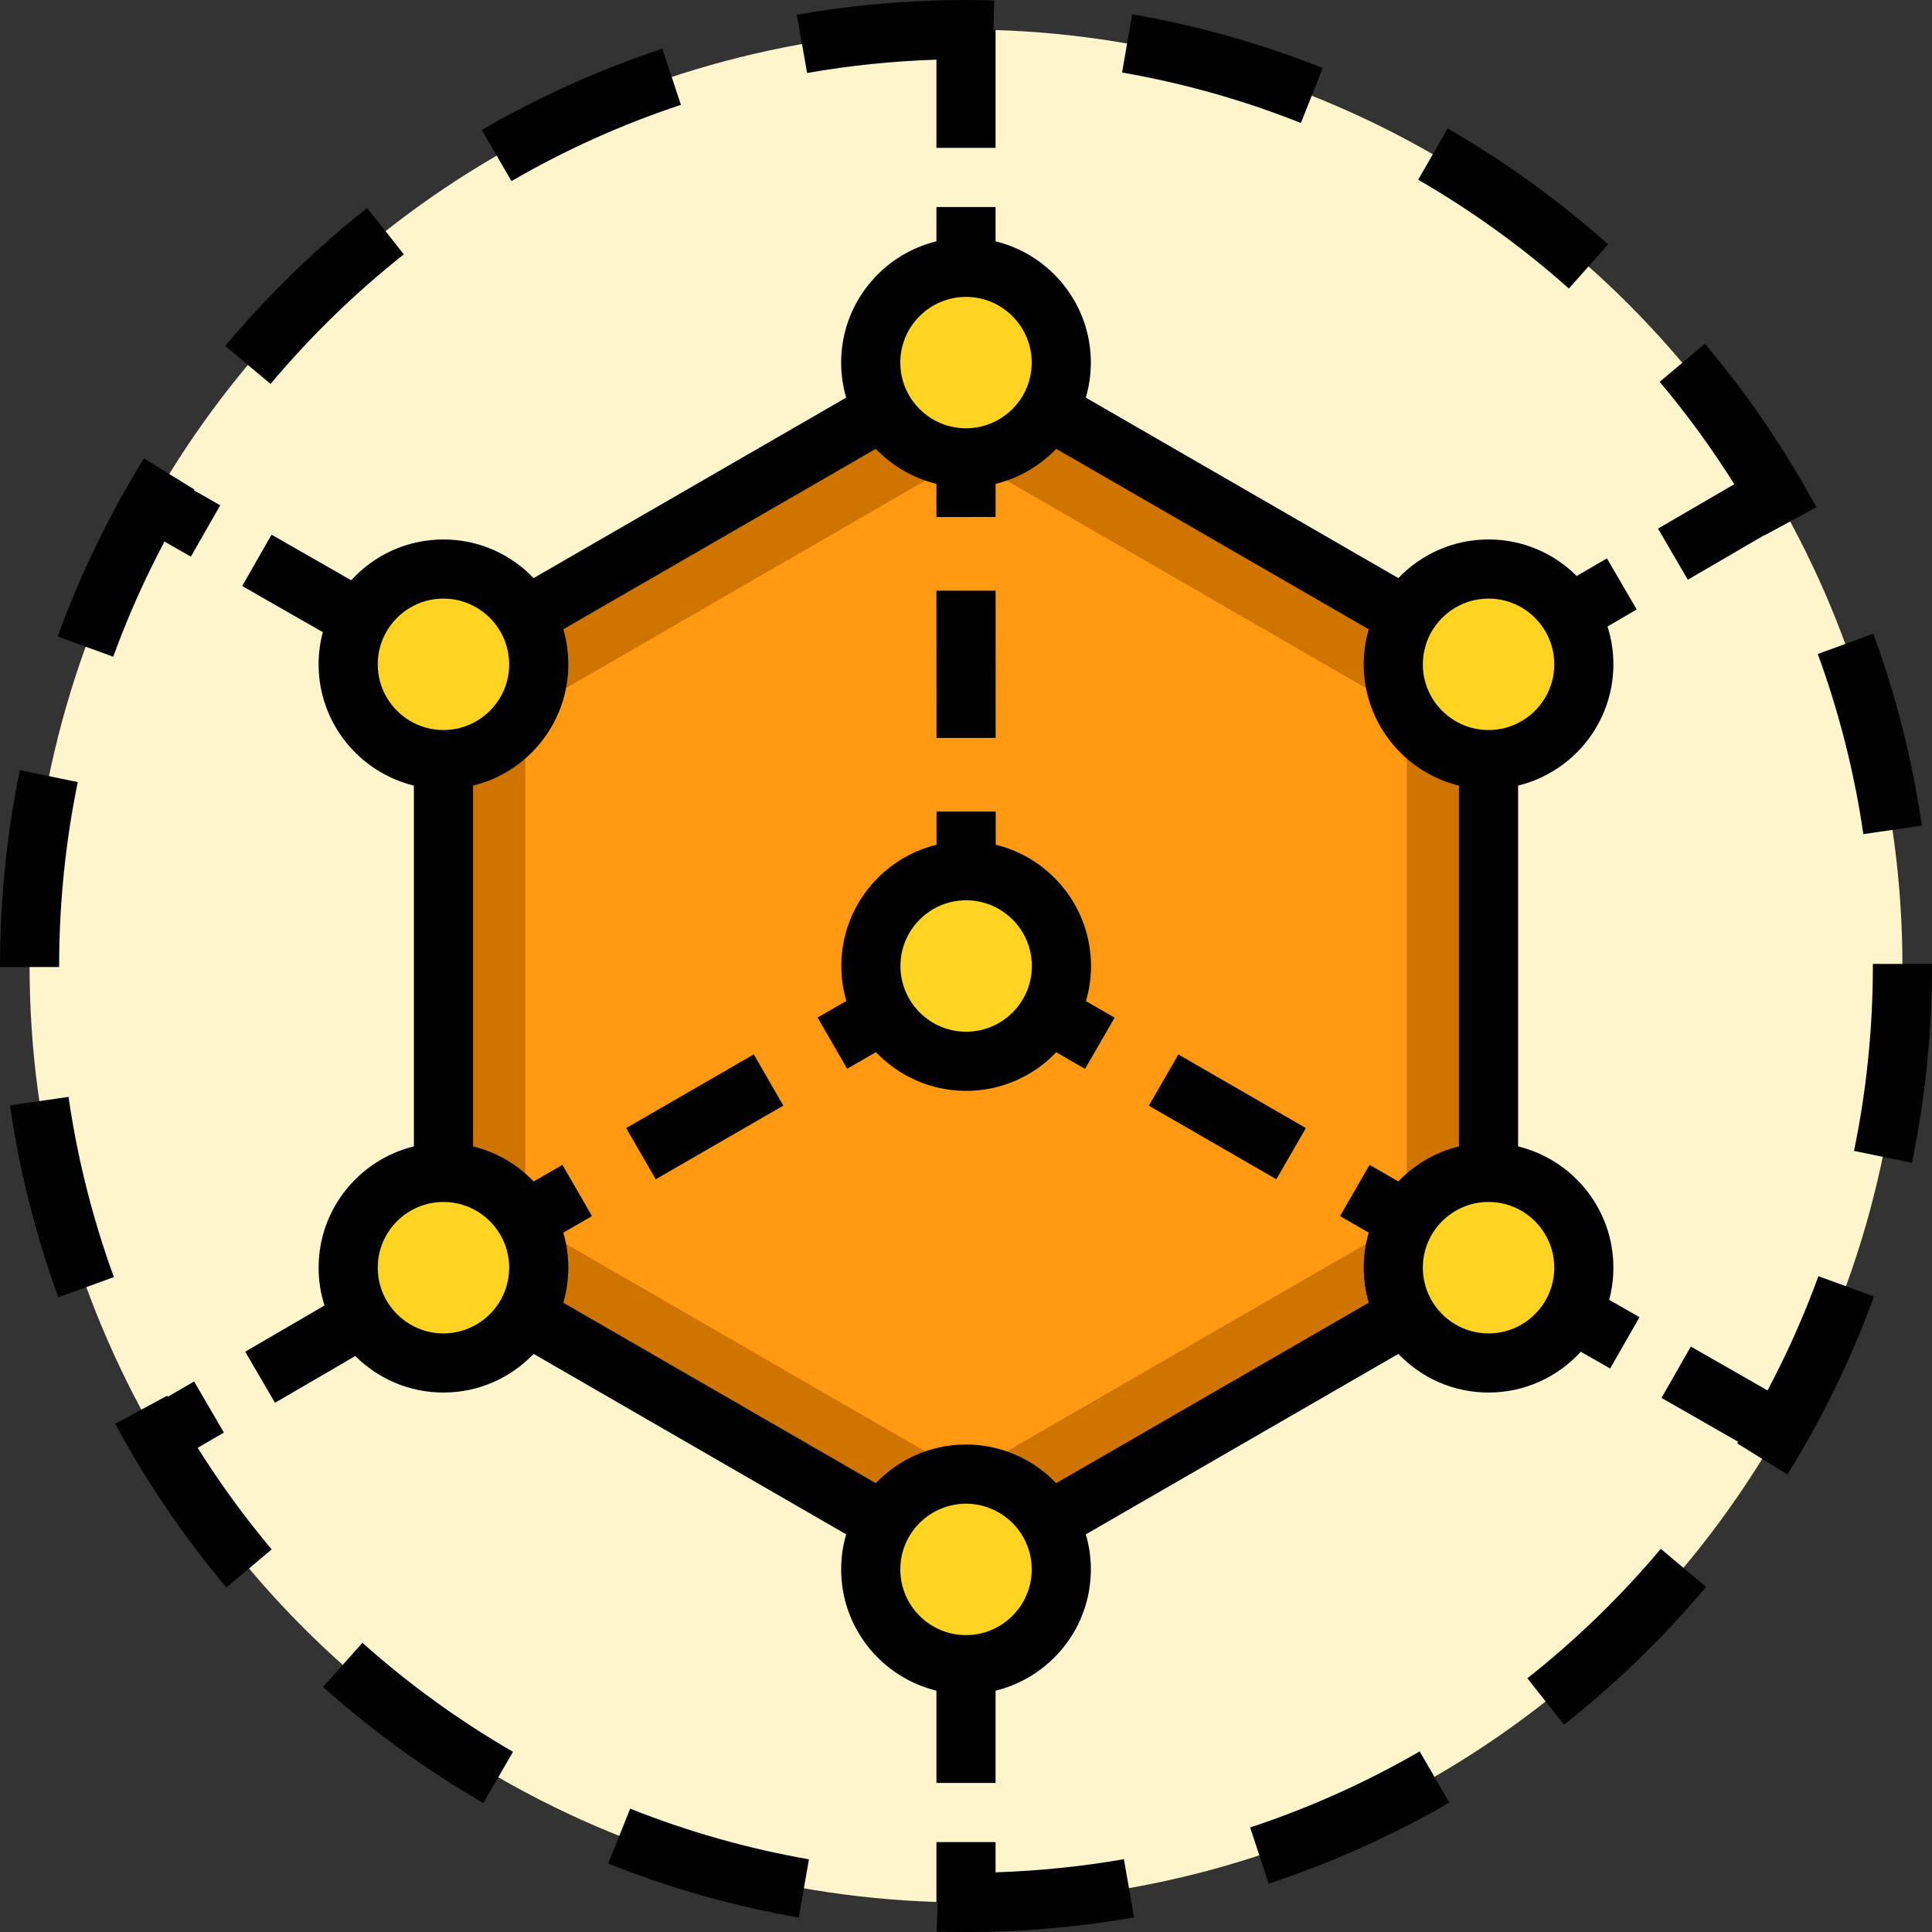 <?xml version="1.0" encoding="iso-8859-1"?>
<!-- Uploaded to: SVG Repo, www.svgrepo.com, Generator: SVG Repo Mixer Tools -->
<svg version="1.1" id="Layer_1" xmlns="http://www.w3.org/2000/svg" xmlns:xlink="http://www.w3.org/1999/xlink" 
	 viewBox="0 0 512 512" xml:space="preserve">
<rect x="0" y="0" width="512" height="512" fill="#333333" stroke="none"/>
<circle style="fill:#FEF5CC;" cx="256" cy="256" r="248.163"/>
<path style="fill:#D07400;" d="M369.227,176.05c0-4.601,1.236-8.91,3.385-12.624l-94.747-54.703
	c-4.367,7.546-12.52,12.628-21.866,12.628c-9.346,0-17.499-5.081-21.866-12.628l-94.747,54.703
	c2.149,3.715,3.385,8.024,3.385,12.624c0,13.946-11.306,25.252-25.251,25.252V310.7c13.946,0,25.251,11.306,25.251,25.252
	c0,4.601-1.236,8.91-3.385,12.624l94.747,54.702c4.367-7.546,12.52-12.628,21.866-12.628c9.346,0,17.5,5.081,21.866,12.628
	l94.747-54.702c-2.149-3.715-3.385-8.024-3.385-12.624c0-13.946,11.306-25.252,25.252-25.252v-109.4
	C380.533,201.301,369.227,189.995,369.227,176.05z"/>
<polygon style="fill:#FF9911;" points="139.212,188.573 256,121.144 372.788,188.573 372.788,323.427 256,390.856 139.212,323.427 
	"/>
<g>
	<circle style="fill:#FED322;" cx="256.042" cy="256" r="25.255"/>
	<path style="fill:#FED322;" d="M281.252,415.902c0,13.946-11.306,25.252-25.252,25.252c-13.946,0-25.252-11.306-25.252-25.252
		S242.054,390.65,256,390.65S281.252,401.956,281.252,415.902z M256,70.847c-13.946,0-25.252,11.306-25.252,25.252
		s11.306,25.252,25.252,25.252s25.252-11.306,25.252-25.252S269.946,70.847,256,70.847z M117.522,150.798
		c-13.946,0-25.252,11.306-25.252,25.252c0,13.946,11.306,25.252,25.252,25.252s25.252-11.306,25.252-25.252
		C142.774,162.103,131.467,150.798,117.522,150.798z M394.478,150.798c-13.946,0-25.252,11.306-25.252,25.252
		c0,13.946,11.306,25.252,25.252,25.252c13.946,0,25.252-11.306,25.252-25.252C419.73,162.103,408.424,150.798,394.478,150.798z
		 M117.522,310.699c-13.946,0-25.252,11.306-25.252,25.252s11.306,25.252,25.252,25.252s25.252-11.306,25.252-25.252
		C142.773,322.005,131.467,310.699,117.522,310.699z M394.478,310.699c-13.946,0-25.252,11.306-25.252,25.252
		s11.306,25.252,25.252,25.252c13.946,0,25.252-11.306,25.252-25.252S408.424,310.699,394.478,310.699z"/>
</g>
<g>
	<path style="fill:#010101;" d="M289.127,256c0-15.546-10.779-28.615-25.254-32.143l-0.003-8.783l-15.673,0.006l0.003,8.779
		c-14.472,3.531-25.249,16.598-25.249,32.142c0,3.216,0.47,6.323,1.329,9.264l-7.609,4.393l7.837,13.573l7.617-4.398
		c6.029,6.312,14.517,10.256,23.914,10.256c9.382,0,17.858-3.932,23.886-10.226l7.625,4.402l7.837-13.573l-7.6-4.388
		C288.654,262.35,289.127,259.23,289.127,256z M256.039,273.415c-9.603,0-17.415-7.813-17.415-17.415
		c0-9.603,7.813-17.415,17.415-17.415c9.603,0,17.415,7.813,17.415,17.415C273.454,265.603,265.642,273.415,256.039,273.415z"/>
	<path style="fill:#010101;" d="M418.925,358.224l7.781,4.451l7.781-13.605l-8.038-4.599c0.726-2.721,1.118-5.576,1.118-8.522
		c0-15.545-10.778-28.613-25.252-32.143v-95.615c14.474-3.53,25.252-16.598,25.252-32.143c0-3.493-0.549-6.86-1.556-10.023
		l7.734-4.506l-7.89-13.543l-8.011,4.667c-5.99-5.98-14.253-9.683-23.367-9.683c-9.389,0-17.872,3.938-23.9,10.241l-82.825-47.82
		c0.863-2.948,1.335-6.06,1.335-9.283c0-15.545-10.778-28.613-25.252-32.143v-9.099h-15.673v9.099
		c-14.474,3.53-25.252,16.598-25.252,32.143c0,3.222,0.471,6.335,1.334,9.283l-82.825,47.821c-6.028-6.303-14.51-10.241-23.9-10.241
		c-9.674,0-18.39,4.173-24.446,10.814l-21.108-12.077l-7.782,13.605l21.369,12.224c-0.726,2.721-1.118,5.576-1.118,8.522
		c0,15.545,10.778,28.613,25.252,32.143v95.616c-14.474,3.53-25.252,16.598-25.252,32.143c0,3.493,0.549,6.86,1.556,10.023
		l-21.003,12.237l7.89,13.543l21.28-12.398c5.99,5.98,14.253,9.683,23.366,9.683c9.389,0,17.872-3.938,23.9-10.241l82.825,47.821
		c-0.863,2.948-1.334,6.06-1.334,9.283c0,15.545,10.778,28.613,25.252,32.143v24.456h15.673v-24.456
		c14.474-3.53,25.252-16.598,25.252-32.143c0-3.222-0.471-6.335-1.334-9.283l82.826-47.82c6.028,6.303,14.509,10.24,23.899,10.24
		C404.152,369.039,412.869,364.865,418.925,358.224z M411.894,176.049c0,9.603-7.813,17.415-17.415,17.415
		c-9.602,0-17.414-7.813-17.414-17.415c0-0.528,0.032-1.047,0.079-1.563c0.013-0.136,0.025-0.272,0.041-0.406
		c0.056-0.494,0.128-0.984,0.225-1.465c0.021-0.101,0.048-0.202,0.071-0.303c0.088-0.398,0.189-0.791,0.304-1.18
		c0.044-0.147,0.087-0.295,0.134-0.441c0.149-0.459,0.311-0.912,0.496-1.354c0.033-0.081,0.074-0.161,0.11-0.241
		c0.17-0.391,0.356-0.773,0.554-1.148c0.059-0.112,0.117-0.224,0.179-0.333c2.976-5.349,8.681-8.98,15.224-8.98
		C404.082,158.634,411.894,166.447,411.894,176.049z M256,78.684c9.603,0,17.415,7.813,17.415,17.415
		c0,3.593-1.095,6.936-2.967,9.712c-0.02,0.029-0.042,0.056-0.062,0.086c-0.261,0.381-0.54,0.749-0.83,1.109
		c-0.087,0.108-0.174,0.213-0.263,0.318c-0.276,0.327-0.563,0.644-0.862,0.949c-0.068,0.069-0.134,0.14-0.203,0.207
		c-0.307,0.304-0.63,0.591-0.959,0.872c-0.153,0.13-0.307,0.255-0.463,0.378c-0.228,0.181-0.462,0.353-0.699,0.522
		c-0.265,0.189-0.535,0.371-0.81,0.545c-0.234,0.148-0.47,0.295-0.712,0.433c-0.226,0.129-0.456,0.25-0.688,0.368
		c-0.193,0.098-0.39,0.191-0.587,0.283c-0.355,0.165-0.717,0.319-1.082,0.46c-0.247,0.095-0.493,0.189-0.746,0.274
		c-0.227,0.075-0.456,0.144-0.685,0.21c-0.296,0.085-0.595,0.162-0.897,0.231c-0.192,0.045-0.383,0.092-0.577,0.13
		c-0.437,0.085-0.879,0.152-1.326,0.203c-0.149,0.018-0.3,0.031-0.45,0.045c-0.511,0.045-1.026,0.078-1.549,0.078
		c-0.522,0-1.038-0.033-1.549-0.078c-0.15-0.014-0.3-0.028-0.449-0.045c-0.449-0.051-0.893-0.119-1.332-0.204
		c-0.191-0.038-0.379-0.085-0.568-0.129c-0.303-0.07-0.604-0.146-0.901-0.232c-0.229-0.066-0.457-0.134-0.681-0.209
		c-0.257-0.086-0.509-0.182-0.761-0.279c-0.359-0.139-0.713-0.288-1.062-0.451c-0.202-0.094-0.402-0.188-0.6-0.289
		c-0.229-0.117-0.456-0.237-0.679-0.364c-0.25-0.142-0.494-0.294-0.737-0.448c-0.264-0.168-0.523-0.343-0.778-0.525
		c-0.242-0.173-0.482-0.35-0.715-0.535c-0.153-0.121-0.304-0.243-0.453-0.37c-0.337-0.286-0.668-0.581-0.981-0.892
		c-0.06-0.059-0.116-0.12-0.174-0.18c-0.304-0.31-0.597-0.632-0.877-0.964c-0.087-0.102-0.171-0.205-0.255-0.309
		c-0.294-0.364-0.577-0.737-0.84-1.123c-0.017-0.025-0.036-0.048-0.052-0.073c-1.874-2.777-2.97-6.121-2.97-9.715
		C238.585,86.496,246.397,78.684,256,78.684z M100.106,176.049c0-9.602,7.813-17.414,17.415-17.414
		c6.543,0,12.248,3.631,15.224,8.98c0.062,0.111,0.12,0.223,0.179,0.334c0.197,0.374,0.382,0.757,0.553,1.146
		c0.036,0.082,0.076,0.162,0.111,0.243c0.185,0.441,0.347,0.893,0.495,1.352c0.048,0.147,0.091,0.296,0.135,0.444
		c0.114,0.386,0.215,0.776,0.302,1.173c0.023,0.103,0.051,0.205,0.072,0.308c0.096,0.481,0.168,0.97,0.224,1.463
		c0.016,0.136,0.028,0.272,0.041,0.409c0.046,0.515,0.079,1.034,0.079,1.562c0,9.603-7.813,17.415-17.415,17.415
		S100.106,185.652,100.106,176.049z M100.106,335.951c0-9.603,7.813-17.415,17.415-17.415s17.415,7.813,17.415,17.415
		c0,0.528-0.033,1.047-0.079,1.562c-0.013,0.136-0.025,0.273-0.041,0.409c-0.056,0.493-0.127,0.982-0.224,1.463
		c-0.021,0.103-0.049,0.205-0.072,0.308c-0.087,0.396-0.188,0.787-0.302,1.173c-0.044,0.148-0.087,0.297-0.135,0.444
		c-0.148,0.459-0.311,0.911-0.496,1.352c-0.034,0.081-0.074,0.161-0.11,0.242c-0.17,0.39-0.355,0.772-0.554,1.147
		c-0.059,0.112-0.117,0.224-0.179,0.334c-2.976,5.349-8.681,8.98-15.224,8.98C107.919,353.366,100.106,345.553,100.106,335.951z
		 M256,433.316c-9.603,0-17.415-7.813-17.415-17.415c0-3.594,1.096-6.938,2.97-9.715c0.017-0.025,0.036-0.048,0.052-0.073
		c0.264-0.387,0.546-0.76,0.84-1.123c0.084-0.103,0.169-0.207,0.255-0.309c0.281-0.332,0.574-0.655,0.878-0.967
		c0.057-0.059,0.112-0.118,0.17-0.176c0.315-0.312,0.647-0.607,0.984-0.894c0.148-0.126,0.3-0.249,0.453-0.37
		c0.233-0.185,0.472-0.362,0.715-0.535c0.255-0.182,0.514-0.357,0.778-0.525c0.242-0.155,0.487-0.305,0.737-0.448
		c0.224-0.126,0.45-0.247,0.679-0.364c0.196-0.1,0.397-0.195,0.598-0.288c0.35-0.163,0.706-0.313,1.067-0.452
		c0.251-0.096,0.502-0.192,0.758-0.278c0.225-0.075,0.452-0.143,0.681-0.209c0.298-0.086,0.599-0.163,0.903-0.233
		c0.189-0.044,0.377-0.091,0.567-0.127c0.438-0.086,0.883-0.153,1.332-0.204c0.149-0.018,0.299-0.031,0.449-0.045
		c0.511-0.045,1.026-0.078,1.549-0.078s1.038,0.033,1.549,0.078c0.15,0.014,0.3,0.028,0.45,0.045
		c0.447,0.051,0.89,0.118,1.326,0.203c0.194,0.038,0.386,0.086,0.577,0.13c0.302,0.069,0.601,0.146,0.897,0.231
		c0.23,0.067,0.459,0.135,0.685,0.211c0.251,0.084,0.496,0.178,0.742,0.272c0.368,0.142,0.73,0.296,1.088,0.462
		c0.196,0.092,0.393,0.184,0.585,0.282c0.232,0.118,0.462,0.24,0.688,0.369c0.241,0.138,0.478,0.284,0.712,0.433
		c0.275,0.174,0.544,0.356,0.81,0.545c0.237,0.169,0.471,0.342,0.699,0.522c0.157,0.123,0.311,0.25,0.463,0.378
		c0.329,0.281,0.652,0.568,0.959,0.872c0.069,0.068,0.135,0.138,0.203,0.207c0.299,0.305,0.586,0.622,0.862,0.949
		c0.089,0.104,0.177,0.211,0.263,0.318c0.289,0.359,0.568,0.727,0.83,1.109c0.02,0.029,0.042,0.056,0.062,0.086
		c1.872,2.776,2.967,6.119,2.967,9.712C273.415,425.504,265.603,433.316,256,433.316z M362.723,345.236l-82.812,47.811
		c-0.096-0.1-0.2-0.195-0.297-0.295c-0.185-0.188-0.372-0.373-0.561-0.557c-0.182-0.177-0.365-0.353-0.552-0.526
		c-0.248-0.231-0.502-0.456-0.757-0.678c-0.134-0.117-0.266-0.234-0.402-0.349c-0.334-0.283-0.676-0.558-1.022-0.828
		c-0.062-0.048-0.123-0.098-0.185-0.145c-5.582-4.295-12.563-6.858-20.135-6.858c-7.57,0-14.55,2.561-20.132,6.856
		c-0.066,0.05-0.13,0.102-0.195,0.154c-0.342,0.266-0.679,0.538-1.009,0.818c-0.141,0.119-0.279,0.241-0.418,0.363
		c-0.249,0.217-0.495,0.437-0.738,0.661c-0.194,0.18-0.385,0.364-0.575,0.548c-0.18,0.174-0.357,0.35-0.533,0.529
		c-0.102,0.103-0.209,0.203-0.31,0.308l-82.81-47.811c0.015-0.049,0.024-0.099,0.038-0.147c0.193-0.672,0.368-1.351,0.519-2.04
		c0.009-0.042,0.02-0.085,0.029-0.126c0.157-0.728,0.29-1.465,0.398-2.21c0.011-0.076,0.019-0.153,0.029-0.229
		c0.086-0.624,0.153-1.254,0.203-1.888c0.014-0.168,0.027-0.336,0.039-0.506c0.045-0.707,0.076-1.419,0.076-2.139
		c0-0.532-0.016-1.061-0.041-1.586c-0.008-0.171-0.023-0.342-0.033-0.512c-0.022-0.355-0.047-0.711-0.082-1.063
		c-0.019-0.196-0.042-0.391-0.064-0.586c-0.037-0.327-0.078-0.652-0.124-0.976c-0.028-0.199-0.059-0.397-0.091-0.596
		c-0.052-0.324-0.111-0.646-0.173-0.967c-0.037-0.188-0.071-0.376-0.111-0.562c-0.074-0.353-0.158-0.702-0.243-1.051
		c-0.037-0.147-0.069-0.297-0.107-0.443c-0.083-0.317-0.175-0.63-0.266-0.944l7.603-4.39l-7.837-13.573l-7.617,4.398
		c-0.082-0.085-0.164-0.167-0.246-0.251c-0.124-0.127-0.247-0.257-0.373-0.382c-0.277-0.275-0.56-0.542-0.846-0.808
		c-0.077-0.071-0.152-0.145-0.229-0.216c-0.363-0.329-0.734-0.65-1.111-0.962c-0.117-0.097-0.238-0.19-0.356-0.285
		c-0.266-0.215-0.535-0.428-0.809-0.635c-0.152-0.115-0.306-0.226-0.46-0.338c-0.249-0.182-0.499-0.362-0.753-0.536
		c-0.164-0.113-0.33-0.225-0.496-0.334c-0.255-0.168-0.512-0.333-0.771-0.495c-0.165-0.103-0.33-0.207-0.497-0.306
		c-0.28-0.168-0.565-0.33-0.851-0.49c-0.149-0.084-0.298-0.17-0.449-0.252c-0.401-0.216-0.807-0.424-1.217-0.625
		c-0.042-0.021-0.083-0.043-0.124-0.063c-0.443-0.213-0.892-0.415-1.346-0.609c-0.156-0.067-0.315-0.127-0.471-0.192
		c-0.309-0.126-0.619-0.251-0.932-0.368c-0.183-0.069-0.369-0.134-0.553-0.199c-0.294-0.104-0.589-0.205-0.887-0.301
		c-0.193-0.063-0.387-0.123-0.582-0.182c-0.301-0.091-0.604-0.176-0.909-0.258c-0.189-0.051-0.378-0.103-0.569-0.151
		c-0.076-0.019-0.152-0.042-0.228-0.061v-95.6c0.076-0.019,0.152-0.042,0.228-0.061c0.191-0.048,0.38-0.1,0.569-0.152
		c0.304-0.083,0.607-0.167,0.909-0.258c0.194-0.059,0.389-0.12,0.582-0.182c0.298-0.096,0.592-0.196,0.887-0.301
		c0.185-0.066,0.37-0.13,0.553-0.199c0.315-0.118,0.626-0.242,0.936-0.37c0.156-0.064,0.312-0.124,0.466-0.19
		c0.453-0.194,0.904-0.396,1.347-0.61c0.042-0.02,0.083-0.042,0.123-0.063c0.411-0.2,0.816-0.409,1.217-0.625
		c0.152-0.082,0.299-0.168,0.449-0.252c0.286-0.16,0.571-0.322,0.851-0.49c0.167-0.1,0.332-0.204,0.497-0.306
		c0.259-0.162,0.517-0.326,0.771-0.495c0.166-0.111,0.332-0.222,0.496-0.334c0.254-0.174,0.505-0.354,0.753-0.536
		c0.154-0.112,0.308-0.224,0.46-0.338c0.274-0.207,0.541-0.42,0.809-0.635c0.118-0.096,0.239-0.188,0.356-0.285
		c0.377-0.313,0.748-0.633,1.111-0.962c0.077-0.07,0.152-0.144,0.229-0.216c0.286-0.264,0.569-0.533,0.846-0.808
		c0.126-0.125,0.249-0.255,0.373-0.382c0.223-0.228,0.443-0.457,0.658-0.691c0.133-0.143,0.262-0.289,0.392-0.435
		c0.203-0.228,0.402-0.458,0.599-0.691c0.126-0.15,0.253-0.301,0.377-0.455c0.197-0.243,0.391-0.491,0.582-0.74
		c0.112-0.145,0.225-0.289,0.333-0.437c0.219-0.297,0.433-0.599,0.643-0.903c0.072-0.103,0.146-0.206,0.217-0.31
		c0.276-0.41,0.542-0.825,0.8-1.248c0.068-0.111,0.131-0.224,0.196-0.335c0.188-0.317,0.374-0.635,0.552-0.958
		c0.088-0.16,0.171-0.322,0.256-0.483c0.149-0.282,0.296-0.566,0.438-0.853c0.086-0.176,0.17-0.351,0.253-0.528
		c0.133-0.283,0.261-0.567,0.387-0.855c0.077-0.178,0.155-0.356,0.23-0.535c0.126-0.304,0.247-0.612,0.364-0.921
		c0.062-0.163,0.126-0.325,0.186-0.489c0.144-0.397,0.279-0.799,0.408-1.204c0.025-0.077,0.053-0.154,0.077-0.232
		c0.149-0.483,0.287-0.97,0.416-1.462c0.039-0.147,0.071-0.296,0.107-0.443c0.086-0.348,0.168-0.698,0.243-1.051
		c0.04-0.186,0.074-0.375,0.111-0.562c0.062-0.321,0.12-0.643,0.173-0.967c0.032-0.197,0.062-0.396,0.091-0.596
		c0.046-0.324,0.088-0.649,0.124-0.976c0.022-0.195,0.045-0.39,0.064-0.586c0.033-0.353,0.059-0.707,0.081-1.063
		c0.01-0.171,0.025-0.341,0.033-0.512c0.025-0.526,0.041-1.054,0.041-1.586c0-0.719-0.031-1.43-0.076-2.139
		c-0.01-0.168-0.025-0.336-0.039-0.506c-0.05-0.634-0.117-1.264-0.203-1.888c-0.01-0.076-0.018-0.153-0.029-0.229
		c-0.108-0.745-0.241-1.482-0.398-2.21c-0.009-0.042-0.02-0.085-0.029-0.126c-0.152-0.689-0.325-1.368-0.519-2.04
		c-0.014-0.049-0.023-0.099-0.038-0.147l82.81-47.811c0.101,0.106,0.208,0.204,0.31,0.308c0.176,0.179,0.353,0.354,0.533,0.529
		c0.19,0.185,0.38,0.368,0.575,0.548c0.242,0.225,0.489,0.444,0.738,0.661c0.139,0.121,0.277,0.243,0.418,0.363
		c0.33,0.28,0.668,0.552,1.009,0.818c0.066,0.051,0.13,0.103,0.195,0.154c3.591,2.763,7.763,4.804,12.298,5.91l0.003,8.784
		l15.673-0.006l-0.003-8.78c4.535-1.107,8.705-3.148,12.296-5.911c0.063-0.048,0.123-0.097,0.185-0.145
		c0.346-0.27,0.688-0.544,1.022-0.828c0.136-0.114,0.269-0.232,0.402-0.349c0.255-0.223,0.508-0.447,0.757-0.678
		c0.186-0.172,0.369-0.349,0.552-0.526c0.189-0.184,0.376-0.369,0.561-0.557c0.098-0.099,0.201-0.194,0.297-0.295l82.811,47.811
		c-0.016,0.054-0.026,0.11-0.042,0.164c-0.189,0.658-0.359,1.325-0.509,2c-0.011,0.054-0.026,0.108-0.038,0.161
		c-0.156,0.723-0.287,1.454-0.395,2.194c-0.013,0.083-0.02,0.166-0.031,0.249c-0.085,0.619-0.152,1.242-0.202,1.871
		c-0.014,0.17-0.028,0.34-0.039,0.511c-0.045,0.707-0.076,1.418-0.076,2.137c0,0.532,0.016,1.061,0.041,1.586
		c0.008,0.171,0.022,0.342,0.033,0.512c0.022,0.355,0.047,0.711,0.082,1.063c0.019,0.196,0.042,0.391,0.064,0.586
		c0.038,0.327,0.078,0.652,0.124,0.976c0.028,0.199,0.059,0.397,0.091,0.596c0.052,0.324,0.111,0.646,0.173,0.967
		c0.037,0.188,0.071,0.376,0.111,0.562c0.075,0.354,0.158,0.705,0.245,1.055c0.036,0.145,0.068,0.293,0.106,0.438
		c0.129,0.492,0.266,0.98,0.416,1.463c0.024,0.078,0.052,0.154,0.077,0.232c0.13,0.404,0.264,0.806,0.409,1.204
		c0.06,0.164,0.124,0.326,0.186,0.489c0.117,0.309,0.237,0.616,0.364,0.922c0.074,0.179,0.152,0.356,0.229,0.534
		c0.125,0.287,0.254,0.573,0.388,0.856c0.084,0.177,0.167,0.353,0.253,0.528c0.141,0.287,0.288,0.571,0.438,0.853
		c0.086,0.161,0.168,0.323,0.256,0.483c0.178,0.323,0.363,0.642,0.551,0.957c0.066,0.112,0.13,0.226,0.196,0.336
		c0.258,0.422,0.525,0.838,0.8,1.247c0.071,0.105,0.145,0.206,0.217,0.31c0.21,0.304,0.423,0.606,0.643,0.903
		c0.109,0.146,0.222,0.29,0.332,0.435c0.192,0.251,0.386,0.498,0.584,0.743c0.123,0.152,0.248,0.301,0.373,0.449
		c0.198,0.235,0.399,0.467,0.603,0.696c0.129,0.144,0.258,0.289,0.389,0.432c0.217,0.235,0.439,0.466,0.662,0.694
		c0.123,0.126,0.245,0.254,0.37,0.378c0.28,0.278,0.567,0.55,0.858,0.818c0.073,0.068,0.143,0.138,0.217,0.205
		c0.364,0.33,0.736,0.651,1.113,0.964c0.116,0.096,0.235,0.187,0.352,0.282c0.269,0.216,0.538,0.43,0.813,0.639
		c0.15,0.114,0.304,0.225,0.457,0.335c0.25,0.183,0.502,0.363,0.757,0.538c0.163,0.112,0.327,0.223,0.493,0.332
		c0.256,0.169,0.514,0.335,0.775,0.497c0.164,0.102,0.328,0.205,0.494,0.305c0.282,0.168,0.567,0.331,0.855,0.492
		c0.149,0.084,0.296,0.169,0.446,0.251c0.403,0.217,0.812,0.427,1.225,0.628c0.037,0.018,0.073,0.038,0.11,0.055
		c0.445,0.215,0.898,0.418,1.354,0.613c0.154,0.066,0.31,0.126,0.465,0.189c0.31,0.127,0.623,0.252,0.937,0.37
		c0.183,0.068,0.367,0.133,0.551,0.199c0.295,0.104,0.59,0.205,0.889,0.301c0.193,0.063,0.387,0.122,0.581,0.182
		c0.301,0.091,0.605,0.177,0.909,0.259c0.189,0.051,0.378,0.103,0.569,0.152c0.076,0.019,0.151,0.042,0.228,0.061v95.6
		c-0.076,0.019-0.152,0.042-0.228,0.061c-0.19,0.048-0.379,0.1-0.569,0.151c-0.305,0.083-0.608,0.168-0.909,0.259
		c-0.194,0.059-0.388,0.119-0.581,0.182c-0.299,0.096-0.595,0.197-0.889,0.301c-0.184,0.066-0.369,0.13-0.552,0.199
		c-0.313,0.117-0.624,0.242-0.933,0.369c-0.157,0.064-0.315,0.125-0.47,0.191c-0.456,0.195-0.907,0.398-1.352,0.612
		c-0.038,0.018-0.073,0.038-0.11,0.055c-0.414,0.202-0.821,0.411-1.225,0.628c-0.15,0.082-0.297,0.167-0.446,0.251
		c-0.287,0.161-0.573,0.323-0.855,0.492c-0.166,0.099-0.33,0.203-0.494,0.305c-0.261,0.163-0.519,0.328-0.775,0.497
		c-0.165,0.11-0.329,0.22-0.493,0.332c-0.255,0.176-0.507,0.356-0.757,0.538c-0.153,0.112-0.306,0.221-0.457,0.335
		c-0.275,0.208-0.544,0.423-0.813,0.639c-0.117,0.094-0.236,0.186-0.352,0.282c-0.378,0.313-0.749,0.635-1.113,0.964
		c-0.074,0.067-0.144,0.138-0.217,0.205c-0.29,0.269-0.577,0.539-0.858,0.818c-0.125,0.124-0.247,0.252-0.37,0.378
		c-0.083,0.085-0.166,0.168-0.249,0.254l-7.618-4.398l-7.837,13.573l7.604,4.39c-0.092,0.313-0.184,0.627-0.266,0.945
		c-0.038,0.145-0.07,0.293-0.106,0.438c-0.086,0.35-0.169,0.701-0.245,1.055c-0.04,0.186-0.074,0.375-0.111,0.562
		c-0.062,0.321-0.12,0.643-0.173,0.967c-0.032,0.197-0.062,0.396-0.091,0.596c-0.046,0.324-0.088,0.649-0.124,0.976
		c-0.022,0.195-0.045,0.39-0.064,0.586c-0.033,0.353-0.059,0.707-0.082,1.063c-0.01,0.171-0.025,0.341-0.033,0.512
		c-0.025,0.526-0.041,1.054-0.041,1.586c0,0.72,0.031,1.432,0.076,2.14c0.01,0.167,0.025,0.334,0.039,0.502
		c0.051,0.638,0.118,1.273,0.205,1.901c0.01,0.071,0.017,0.143,0.027,0.215c0.109,0.749,0.242,1.489,0.4,2.221
		c0.007,0.034,0.017,0.069,0.024,0.103c0.154,0.7,0.33,1.391,0.528,2.073C362.702,345.15,362.71,345.194,362.723,345.236z
		 M394.478,353.366c-6.545,0-12.254-3.634-15.228-8.987c-0.059-0.104-0.114-0.211-0.169-0.317c-0.203-0.383-0.392-0.774-0.566-1.173
		c-0.032-0.074-0.069-0.146-0.1-0.222c-0.186-0.444-0.35-0.901-0.499-1.363c-0.046-0.143-0.089-0.288-0.132-0.434
		c-0.115-0.391-0.217-0.786-0.306-1.187c-0.022-0.099-0.049-0.197-0.07-0.298c-0.097-0.482-0.168-0.972-0.225-1.466
		c-0.016-0.135-0.028-0.271-0.041-0.406c-0.046-0.516-0.079-1.035-0.079-1.563c0-9.603,7.813-17.415,17.414-17.415
		c9.603,0,17.415,7.813,17.415,17.415C411.894,345.553,404.082,353.366,394.478,353.366z"/>
	
		<rect x="236.5" y="168.21" transform="matrix(-3.400000e-004 -1 1 -3.400000e-004 80.054 432.12)" style="fill:#010101;" width="39.027" height="15.673"/>
	
		<rect x="178.928" y="276.454" transform="matrix(0.5 0.866 -0.866 0.5 349.702 -13.756)" style="fill:#010101;" width="15.673" height="39.047"/>
	
		<rect x="305.755" y="288.15" transform="matrix(0.866 0.5 -0.5 0.866 191.575 -122.978)" style="fill:#010101;" width="39.016" height="15.673"/>
	<path style="fill:#010101;" d="M59.332,379.643l-7.89-13.543l-6.973,4.062c-0.052-0.096-0.108-0.191-0.16-0.287l-13.796,7.439
		c8.291,15.381,18.213,29.976,29.488,43.382l11.994-10.09c-7.149-8.498-13.702-17.516-19.611-26.916L59.332,379.643z"/>
	<path style="fill:#010101;" d="M447.288,153.63l20.245-11.794c0.01,0.02,0.022,0.038,0.032,0.057l13.787-7.453
		c-8.31-15.373-18.247-29.957-29.536-43.349l-11.984,10.102c7.214,8.558,13.823,17.643,19.779,27.118l-20.214,11.776L447.288,153.63
		z"/>
	<path style="fill:#010101;" d="M107.026,67.403l-9.724-12.292C83.583,65.963,70.929,78.265,59.691,91.676l12.013,10.068
		C82.259,89.148,94.142,77.595,107.026,67.403z"/>
	<path style="fill:#010101;" d="M43.587,143.522l6.99,3.999l7.782-13.605l-6.993-4.001c0.041-0.065,0.078-0.132,0.119-0.197
		l-13.328-8.249c-9.222,14.902-16.921,30.79-22.882,47.223l14.734,5.345C33.801,163.586,38.359,153.376,43.587,143.522z"/>
	<path style="fill:#010101;" d="M248.163,15.813v23.37h15.673V7.837h-0.581l0.223-7.729C261.005,0.036,258.489,0,256,0
		c-0.006,0-0.011,0-0.018,0c-15.04,0-30.118,1.317-44.815,3.913l2.727,15.434C225.148,17.359,236.642,16.184,248.163,15.813z"/>
	<path style="fill:#010101;" d="M15.673,256c0-16.413,1.663-32.811,4.943-48.74l-15.351-3.162C1.772,221.064,0,238.527,0,256.045
		v0.227h15.673V256z"/>
	<path style="fill:#010101;" d="M509.315,218.794c-2.524-17.334-6.855-34.447-12.869-50.866l-14.716,5.392
		c5.643,15.406,9.707,31.465,12.076,47.733L509.315,218.794z"/>
	<path style="fill:#010101;" d="M426.187,64.758c-13.082-11.65-27.393-21.982-42.537-30.71l-7.826,13.579
		c14.218,8.194,27.656,17.895,39.939,28.834L426.187,64.758z"/>
	<path style="fill:#010101;" d="M350.543,18.028c-16.255-6.465-33.247-11.259-50.504-14.252l-2.678,15.443
		c16.193,2.809,32.138,7.307,47.39,13.373L350.543,18.028z"/>
	<path style="fill:#010101;" d="M180.448,27.786l-4.924-14.879c-16.597,5.492-32.696,12.735-47.85,21.531l7.868,13.555
		C149.765,39.739,164.873,32.939,180.448,27.786z"/>
	<path style="fill:#010101;" d="M2.645,292.93c2.506,17.338,6.817,34.457,12.814,50.878l14.723-5.376
		c-5.627-15.41-9.672-31.474-12.024-47.746L2.645,292.93z"/>
	<path style="fill:#010101;" d="M404.767,444.76l9.71,12.302c13.73-10.837,26.397-23.126,37.65-36.524l-12.002-10.079
		C429.558,423.042,417.661,434.582,404.767,444.76z"/>
	<path style="fill:#010101;" d="M331.302,484.294l4.906,14.886c16.603-5.472,32.711-12.699,47.874-21.479l-7.853-13.563
		C361.998,472.377,346.882,479.159,331.302,484.294z"/>
	<path style="fill:#010101;" d="M511.999,255.455h-15.673l0.001,0.545c0,16.5-1.68,32.984-4.997,48.998l15.349,3.178
		c3.531-17.056,5.322-34.61,5.322-52.22L511.999,255.455z"/>
	<path style="fill:#010101;" d="M468.413,368.478l-20.322-11.625l-7.781,13.605l20.321,11.625c-0.087,0.14-0.168,0.284-0.255,0.424
		l13.318,8.261c9.24-14.895,16.957-30.773,22.933-47.197l-14.729-5.361C478.128,348.574,473.601,358.7,468.413,368.478z"/>
	<path style="fill:#010101;" d="M85.605,447.059c13.069,11.663,27.368,22.011,42.502,30.756l7.841-13.571
		c-14.209-8.209-27.635-17.925-39.907-28.878L85.605,447.059z"/>
	<path style="fill:#010101;" d="M263.837,496.185v-8.012h-15.673v15.99h0.309l-0.227,7.723c2.587,0.075,5.195,0.114,7.754,0.114
		c14.952,0,29.942-1.3,44.555-3.865l-2.71-15.436C286.676,494.658,275.269,495.817,263.837,496.185z"/>
	<path style="fill:#010101;" d="M161.194,493.868c16.251,6.484,33.238,11.298,50.489,14.309l2.695-15.44
		c-16.189-2.825-32.129-7.342-47.376-13.426L161.194,493.868z"/>
</g>
</svg>
